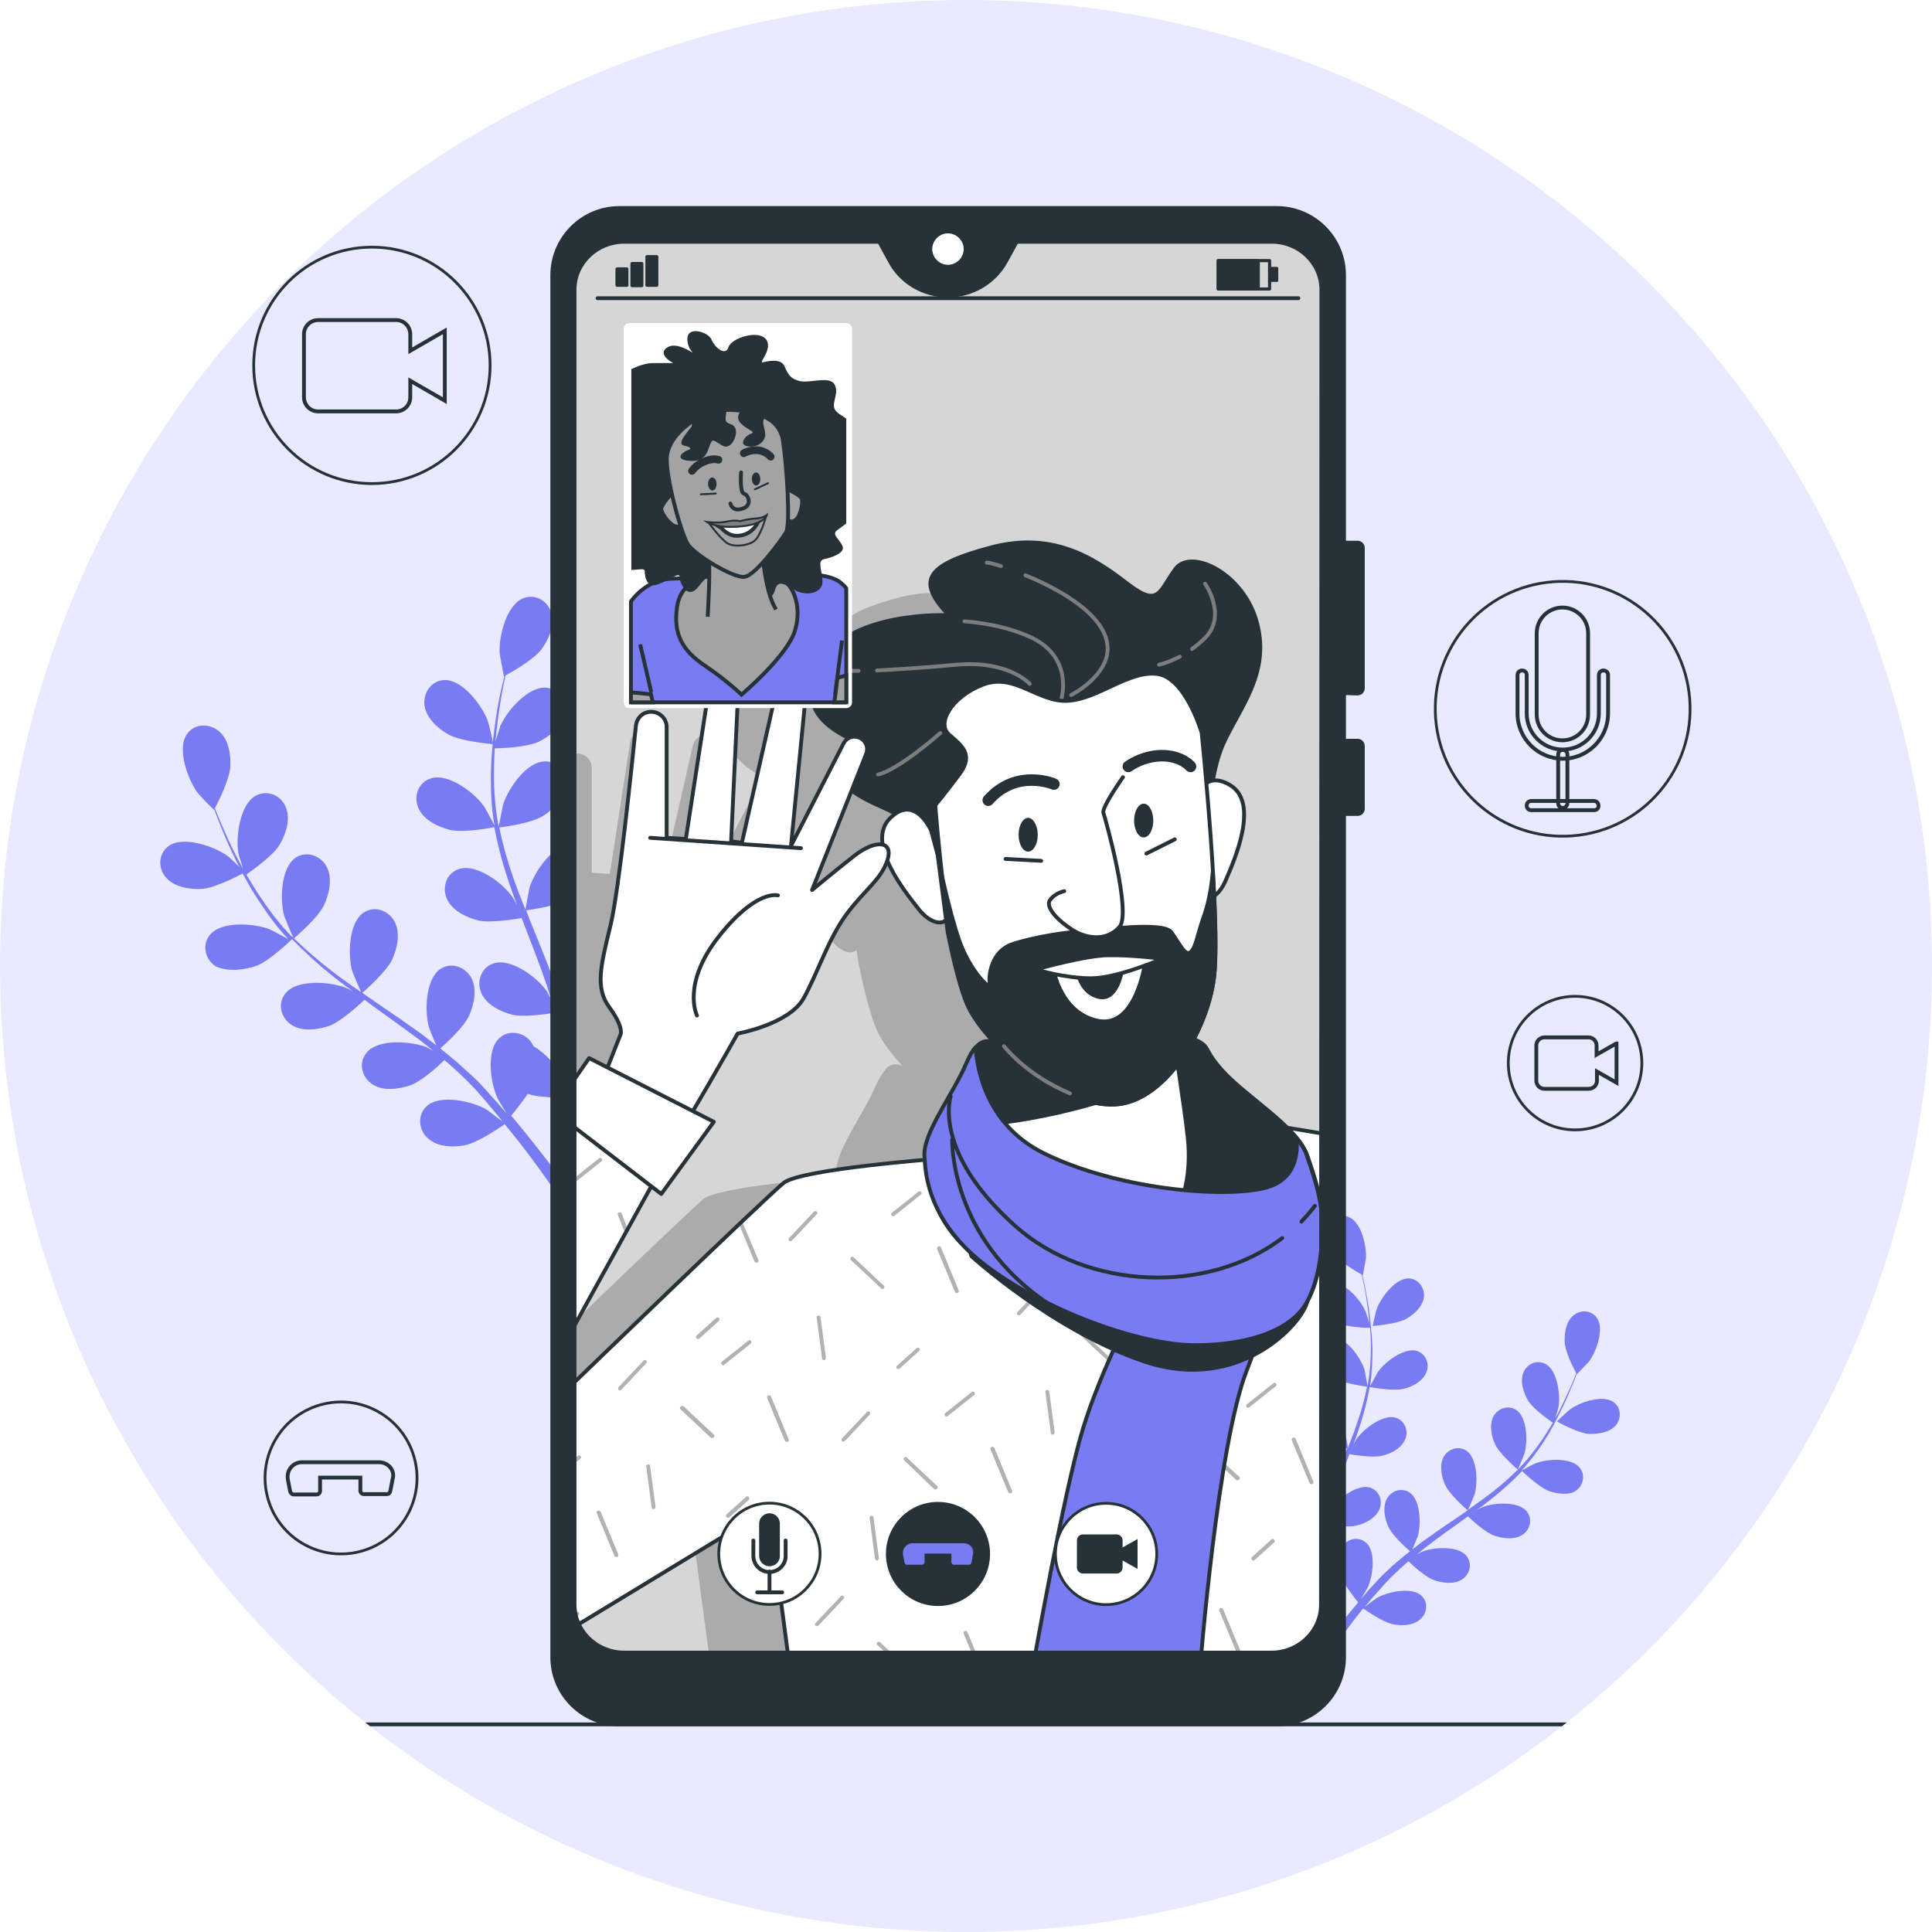 <?xml version="1.0" encoding="utf-8"?>
<!-- Generator: Adobe Illustrator 23.0.1, SVG Export Plug-In . SVG Version: 6.00 Build 0)  -->
<svg version="1.1" id="Layer_1" xmlns="http://www.w3.org/2000/svg" xmlns:xlink="http://www.w3.org/1999/xlink" x="0px" y="0px"
	 viewBox="0 0 503.4 503.4" style="enable-background:new 0 0 503.4 503.4;" xml:space="preserve">
<style type="text/css">
	.st0{clip-path:url(#SVGID_2_);fill:#E9EAFF;}
	.st1{clip-path:url(#SVGID_4_);}
	.st2{fill:#797BF2;}
	.st3{fill:none;stroke:#263238;stroke-width:0.724;stroke-linecap:round;stroke-linejoin:round;stroke-miterlimit:10;}
	.st4{fill:none;stroke:#263238;stroke-miterlimit:10;}
	.st5{fill:#D6D6D6;}
	.st6{fill:none;stroke:#263238;stroke-width:0.821;stroke-linecap:round;stroke-linejoin:round;stroke-miterlimit:10;}
	.st7{fill:#263238;stroke:#263238;stroke-width:0.725;stroke-linecap:round;stroke-linejoin:round;stroke-miterlimit:10;}
	.st8{fill:#263238;stroke:#263238;stroke-width:0.883;stroke-linecap:round;stroke-linejoin:round;stroke-miterlimit:10;}
	.st9{fill:none;stroke:#263238;stroke-linecap:round;stroke-linejoin:round;stroke-miterlimit:10;}
	.st10{opacity:0.2;enable-background:new    ;}
	.st11{fill:#FFFFFF;}
	.st12{fill:#B2B2B2;}
	.st13{fill:#797BF2;stroke:#263238;stroke-linecap:round;stroke-linejoin:round;stroke-miterlimit:10;}
	.st14{fill:#263238;stroke:#263238;stroke-linecap:round;stroke-linejoin:round;stroke-miterlimit:10;}
	.st15{fill:#FFFFFF;stroke:#263238;stroke-linecap:round;stroke-linejoin:round;stroke-miterlimit:10;}
	.st16{fill:none;stroke:#7D7D7D;stroke-linecap:round;stroke-linejoin:round;stroke-miterlimit:10;}
	.st17{fill:none;stroke:#263238;stroke-width:3;stroke-linecap:round;stroke-linejoin:round;stroke-miterlimit:10;}
	.st18{fill:#263238;}
	.st19{fill:#FFFFFF;stroke:#263238;stroke-width:0.724;stroke-linecap:round;stroke-linejoin:round;stroke-miterlimit:10;}
	.st20{fill:#263238;stroke:#263238;stroke-width:0.724;stroke-linecap:round;stroke-linejoin:round;stroke-miterlimit:10;}
	.st21{fill:#FFFFFF;stroke:#FFFFFF;stroke-width:3;stroke-linecap:round;stroke-linejoin:round;stroke-miterlimit:10;}
	.st22{fill:#A3A3A3;stroke:#263238;stroke-miterlimit:10;}
	.st23{fill:#A3A3A3;stroke:#263238;stroke-linecap:round;stroke-linejoin:round;stroke-miterlimit:10;}
	.st24{fill:none;stroke:#263238;stroke-width:0.5;stroke-linecap:round;stroke-linejoin:round;stroke-miterlimit:10;}
	.st25{fill:#A6A6A6;stroke:#263238;stroke-width:0.5;stroke-miterlimit:10;}
	.st26{fill:#808080;stroke:#263238;stroke-width:0.5;stroke-miterlimit:10;}
	.st27{fill:none;stroke:#263238;stroke-width:2;stroke-linecap:round;stroke-miterlimit:10;}
</style>
<g id="Background_Simple">
</g>
<g id="Wall">
</g>
<g id="Board">
</g>
<g id="Graphics">
</g>
<g id="Plants">
</g>
<g id="Clock">
</g>
<g id="Characters_3">
</g>
<g id="Character_1">
</g>
<g id="Device">
</g>
<g id="Characters_2">
</g>
<g id="Layer_11">
</g>
<g id="Layer_12">
	<g>
		<g>
			<defs>
				<circle id="SVGID_1_" cx="251.7" cy="251.7" r="251.7"/>
			</defs>
			<clipPath id="SVGID_2_">
				<use xlink:href="#SVGID_1_"  style="overflow:visible;"/>
			</clipPath>
			<rect x="-2.1" y="-4.3" class="st0" width="507.7" height="507.7"/>
		</g>
		<g>
			<defs>
				<circle id="SVGID_3_" cx="251.7" cy="251.7" r="251.7"/>
			</defs>
			<clipPath id="SVGID_4_">
				<use xlink:href="#SVGID_3_"  style="overflow:visible;"/>
			</clipPath>
			<g class="st1">
				<g>
					<path class="st2" d="M52.8,231.6c3.7-0.3,11-4.3,11-4.3c0.1,0-4.1-4-4.4-4.2c-3.4-2.5-11.5-5.4-15.4-2.7
						c-2.8,2-2.9,5.9-0.7,8.3C45.6,231.3,49.7,231.8,52.8,231.6z"/>
					<path class="st2" d="M66.7,251.7c3.4-1.2,9-6.6,9.4-7c3,3.1,6.3,6.1,9.8,9c2,1.6,4.1,3.2,6.2,4.7c-1.1-0.6-2-1.1-2.2-1.1
						c-4-1.5-12.5-2.2-15.5,1.5c-2.2,2.7-1.2,6.4,1.5,8.2c2.8,1.9,6.9,1.3,9.9,0.3c3-1.1,7.9-5.6,9.2-6.8c0.8,0.6,1.6,1.2,2.4,1.8
						c3.9,2.8,7.8,5.6,11.6,8.4c1.3,1,2.6,2,3.9,3.1c-0.9-0.5-1.7-0.9-1.9-1c-4-1.5-12.5-2.2-15.5,1.5c-2.2,2.7-1.2,6.4,1.5,8.2
						c2.8,1.9,6.9,1.3,9.9,0.3c2.9-1,7.4-5.1,8.9-6.6c1.3,1.1,2.5,2.2,3.7,3.3c0.8,0.8,1.6,1.5,2.4,2.3s1.5,1.6,2.3,2.4
						c1.4,1.6,2.8,3.2,4.1,4.8c0.9,1.1,1.8,2.1,2.6,3.2c-1.3-1-3.9-2.9-4.1-3.1c-3.7-2.1-12-4.1-15.6-0.9c-2.5,2.3-2.2,6.2,0.3,8.4
						c2.5,2.3,6.6,2.4,9.7,1.8c3.4-0.7,9.5-4.9,10.3-5.5c1.4,1.7,2.8,3.5,4.1,5.1c3.4,4.4,6.2,8.3,8.4,11.5l2.8-1.5
						c-2.3-3.2-5.4-7.2-9-11.7c-1.4-1.8-3-3.7-4.6-5.6c0.4-0.5,2.6-3.1,4.3-5.7c3.4,1.2,10.3,1,11.2,1c0.2,2.2,0.4,4.4,0.6,6.5
						c0.4,5.4,0.6,10.1,0.7,13.9l3-1.6c-0.2-3.6-0.5-7.8-0.9-12.5c-0.2-2.3-0.5-4.7-0.8-7.2c0.9-0.3,8.1-2.3,10.7-4.6
						c2.4-2.1,4.9-5.4,4.7-8.7c-0.2-3.3-3-6-6.4-5.4c-4.7,0.8-8.4,8.5-9,12.7c0,0.2-0.1,3-0.2,4.7c-0.1-1-0.2-2-0.4-3.1
						c-0.3-2.1-0.6-4.1-1-6.3c-0.2-1.1-0.4-2.1-0.6-3.2c-0.2-1.1-0.5-2.2-0.8-3.3c-0.7-2.6-1.4-5.1-2.3-7.7c1.8-0.2,8.2-1.2,11-2.9
						c2.7-1.7,5.7-4.6,6-7.9c0.3-3.3-2.1-6.4-5.5-6.3c-4.8,0-9.6,7.1-10.9,11.2c-0.1,0.3-0.7,3.3-1,4.9c-0.5-1.5-1-3.1-1.6-4.6
						c-1.7-4.4-3.5-8.9-5.3-13.3c-0.6-1.4-1.1-2.7-1.6-4.1c0.6-0.1,8.3-1.1,11.3-3c2.7-1.7,5.7-4.6,6-7.9c0.3-3.3-2.1-6.4-5.5-6.3
						c-4.8,0-9.6,7.1-10.9,11.2c-0.1,0.3-0.9,4.6-1.1,5.8c-1.2-3-2.4-6-3.4-9c-1.4-4.1-2.6-8.3-3.4-12.4c0.3,0,8.3-1,11.4-3
						c2.7-1.7,5.7-4.6,6-7.9c0.3-3.3-2.1-6.4-5.5-6.3c-4.8,0-9.6,7.1-10.9,11.2c-0.1,0.3-1,5-1.1,5.8c0-0.2-0.1-0.5-0.2-0.7
						c-0.8-4.4-1.1-8.7-1.1-12.8c0-2.4,0.1-4.7,0.2-6.9c1.5,0,8.4-0.3,11.4-1.7c2.9-1.4,6.1-3.9,6.8-7.2c0.7-3.2-1.3-6.6-4.7-6.9
						c-4.7-0.5-10.3,6-12,9.9c-0.1,0.2-0.8,2.5-1.3,4.1c0.1-1,0.2-2,0.3-3c0.4-3.6,0.9-6.8,1.4-9.7c0.3-1.6,0.6-3.1,0.9-4.5
						c1.5-0.8,7.3-4.1,9.3-6.7c1.9-2.5,3.6-6.3,2.7-9.5c-0.9-3.2-4.2-5.2-7.4-3.9c-4.4,1.8-6.4,10.1-6.1,14.3c0,0.4,1.1,6.1,1.1,6
						h0.1c-0.3,1.3-0.6,2.7-1,4.3c-0.6,2.9-1.2,6.1-1.6,9.7c-0.5,3.6-0.8,7.5-0.9,11.6c0,4.2,0.1,8.5,0.9,13c0,0.1,0,0.1,0,0.2
						c-0.6-1.2-2.5-4.7-2.7-4.9c-2.4-3.5-9.2-8.7-13.8-7.3c-3.3,1-4.6,4.7-3.3,7.7c1.3,3.1,5,4.9,8.1,5.7c3.5,0.9,11.1-0.5,11.7-0.7
						c0.8,4.3,1.9,8.6,3.3,12.9c0.8,2.5,1.7,4.9,2.6,7.4c-0.6-1.1-1.1-2-1.2-2.1c-2.4-3.5-9.2-8.7-13.8-7.3c-3.3,1-4.6,4.7-3.3,7.7
						c1.3,3.1,5,4.9,8.1,5.7s9.7-0.3,11.4-0.6c0.4,0.9,0.7,1.9,1.1,2.8c1.7,4.5,3.5,9,5,13.4c0.6,1.6,1,3.1,1.5,4.7
						c-0.5-0.9-1-1.7-1-1.8c-2.4-3.5-9.2-8.7-13.8-7.3c-3.3,1-4.6,4.7-3.3,7.7c1.3,3.1,5,4.9,8.1,5.7c3,0.7,9-0.2,11.1-0.5
						c0.5,1.6,0.9,3.2,1.3,4.8c0.2,1.1,0.5,2.1,0.7,3.2s0.4,2.2,0.6,3.2c0.3,2.1,0.6,4.2,0.8,6.2c0.2,1.4,0.3,2.8,0.4,4.1
						c-0.5-1.6-1.6-4.6-1.8-4.8c-1.3-2.5-4.3-6.1-7.6-8c-0.2-0.4-0.4-0.7-0.6-1.1c-2-2.6-5.8-3.3-8.3-1c-3.5,3.2-2.3,11.7-0.5,15.6
						c0.1,0.2,1.5,2.6,2.4,4c-0.7-0.8-1.3-1.5-2-2.3c-1.4-1.6-2.8-3.1-4.3-4.8c-0.8-0.8-1.5-1.6-2.3-2.3c-0.8-0.8-1.7-1.5-2.5-2.3
						c-2-1.8-4-3.5-6.2-5.2c1.4-1.2,6.2-5.6,7.5-8.5s2.2-6.9,0.6-9.9c-1.6-2.9-5.2-4.2-8.1-2.3c-3.9,2.7-4.1,11.2-2.9,15.3
						c0.1,0.3,1.2,3.1,1.9,4.6c-1.3-1-2.6-2-3.9-3c-3.9-2.8-7.8-5.5-11.8-8.2c-1.2-0.8-2.4-1.7-3.6-2.5c0.5-0.4,6.3-5.5,7.8-8.7
						c1.3-2.9,2.2-6.9,0.6-9.9c-1.6-2.9-5.2-4.2-8.1-2.3c-3.9,2.7-4.1,11.2-2.9,15.3c0.1,0.3,1.8,4.4,2.3,5.4
						c-2.7-1.8-5.3-3.7-7.8-5.6c-3.5-2.7-6.7-5.5-9.7-8.4c0.2-0.2,6.4-5.4,7.9-8.8c1.3-2.9,2.2-6.9,0.6-9.9
						c-1.6-2.9-5.2-4.2-8.1-2.3c-3.9,2.7-4.1,11.2-2.9,15.3c0.1,0.3,1.9,4.7,2.3,5.5c-0.2-0.2-0.4-0.3-0.6-0.5
						c-3.1-3.2-5.7-6.7-8-10.1c-1.3-2-2.5-3.9-3.6-5.8c1.2-0.9,6.9-4.9,8.6-7.7c1.6-2.7,3-6.6,1.7-9.8c-1.2-3.1-4.7-4.7-7.8-3.1
						c-4.2,2.2-5.3,10.7-4.6,14.9c0,0.2,0.7,2.5,1.2,4.1c-0.5-0.9-1-1.8-1.4-2.6c-1.7-3.2-3-6.2-4.2-8.9c-0.6-1.5-1.2-2.9-1.7-4.2
						c0.8-1.5,3.8-7.5,4-10.7s-0.4-7.3-3-9.4c-2.5-2.1-6.4-2-8.3,0.8c-2.7,3.9,0.3,11.9,2.8,15.3c0.2,0.3,4.2,4.5,4.3,4.4v-0.1
						c0.5,1.3,1,2.6,1.6,4.1c1.1,2.7,2.4,5.8,4,9s3.4,6.7,5.7,10.2c2.3,3.5,4.8,7.1,7.9,10.4l0.1,0.1c-1.2-0.7-4.7-2.5-4.9-2.6
						c-4-1.5-12.5-2.2-15.5,1.5c-2.2,2.7-1.2,6.4,1.5,8.2C59.6,253.3,63.7,252.7,66.7,251.7z"/>
					<path class="st2" d="M128.5,193.9c0.1,0-1.2-5.6-1.4-6c-1.4-4-6.6-10.9-11.3-10.7c-3.4,0.1-5.6,3.3-5.2,6.6
						c0.5,3.3,3.5,6.1,6.3,7.6C120.1,193.2,128.4,193.9,128.5,193.9z"/>
				</g>
				<g>
					<path class="st2" d="M413.9,373.6c-2.8-0.2-8.2-3.2-8.2-3.2c-0.1,0,3.1-3,3.3-3.1c2.5-1.9,8.5-4,11.4-2
						c2.1,1.5,2.1,4.4,0.5,6.2C419.3,373.3,416.2,373.7,413.9,373.6z"/>
					<path class="st2" d="M403.6,388.5c-2.5-0.9-6.7-4.9-7-5.2c-2.2,2.3-4.7,4.6-7.3,6.7c-1.5,1.2-3,2.4-4.6,3.5
						c0.8-0.4,1.5-0.8,1.6-0.8c2.9-1.2,9.3-1.6,11.5,1.1c1.6,2,0.9,4.8-1.1,6.1c-2.1,1.4-5.1,1-7.4,0.2s-5.9-4.1-6.8-5
						c-0.6,0.4-1.2,0.9-1.8,1.3c-2.9,2.1-5.8,4.1-8.6,6.3c-1,0.7-1.9,1.5-2.9,2.3c0.7-0.4,1.3-0.7,1.4-0.7c2.9-1.2,9.3-1.6,11.5,1.1
						c1.6,2,0.9,4.8-1.1,6.1c-2.1,1.4-5.1,1-7.4,0.2c-2.2-0.8-5.5-3.8-6.6-4.9c-0.9,0.8-1.9,1.6-2.8,2.5c-0.6,0.6-1.2,1.1-1.8,1.7
						c-0.6,0.6-1.1,1.2-1.7,1.8c-1,1.2-2.1,2.4-3.1,3.5c-0.7,0.8-1.3,1.6-2,2.4c1-0.8,2.9-2.2,3.1-2.3c2.7-1.6,8.9-3,11.6-0.7
						c1.9,1.7,1.6,4.6-0.2,6.2c-1.9,1.7-4.9,1.8-7.2,1.3c-2.6-0.5-7.1-3.7-7.7-4.1c-1.1,1.3-2.1,2.6-3,3.8c-2.5,3.3-4.6,6.2-6.3,8.5
						l-2.1-1.1c1.7-2.4,4-5.4,6.7-8.7c1.1-1.3,2.2-2.7,3.4-4.1c-0.3-0.3-1.9-2.3-3.2-4.3c-2.5,0.9-7.7,0.8-8.4,0.7
						c-0.2,1.7-0.3,3.3-0.4,4.8c-0.3,4-0.4,7.5-0.5,10.3l-2.3-1.2c0.1-2.6,0.4-5.8,0.7-9.3c0.2-1.7,0.4-3.5,0.6-5.4
						c-0.7-0.2-6-1.7-8-3.4c-1.8-1.5-3.7-4-3.5-6.5c0.1-2.4,2.2-4.5,4.7-4c3.5,0.6,6.2,6.3,6.7,9.4c0,0.2,0.1,2.2,0.1,3.5
						c0.1-0.8,0.2-1.5,0.3-2.3c0.2-1.5,0.5-3.1,0.7-4.7c0.2-0.8,0.3-1.6,0.5-2.4c0.1-0.8,0.4-1.6,0.6-2.5c0.5-1.9,1.1-3.8,1.7-5.7
						c-1.3-0.2-6.1-0.9-8.1-2.2c-2-1.2-4.2-3.4-4.4-5.9c-0.2-2.4,1.5-4.7,4.1-4.7c3.5,0,7.1,5.3,8.1,8.3c0.1,0.2,0.5,2.4,0.7,3.7
						c0.4-1.1,0.8-2.3,1.2-3.4c1.2-3.3,2.6-6.6,4-9.9c0.4-1,0.8-2,1.2-3c-0.5-0.1-6.2-0.8-8.4-2.2c-2-1.2-4.2-3.4-4.4-5.9
						c-0.2-2.4,1.5-4.7,4.1-4.7c3.5,0,7.1,5.3,8.1,8.3c0.1,0.2,0.7,3.4,0.8,4.3c0.9-2.2,1.8-4.5,2.5-6.7c1.1-3.1,1.9-6.2,2.5-9.2
						c-0.2,0-6.2-0.8-8.5-2.2c-2-1.2-4.2-3.4-4.4-5.9c-0.2-2.4,1.5-4.7,4.1-4.7c3.5,0,7.1,5.3,8.1,8.3c0.1,0.2,0.7,3.7,0.8,4.3
						c0-0.2,0.1-0.4,0.1-0.5c0.6-3.3,0.8-6.5,0.8-9.5c0-1.8-0.1-3.5-0.2-5.1c-1.1,0-6.2-0.2-8.5-1.3c-2.1-1-4.6-2.9-5.1-5.3
						s1-4.9,3.5-5.1c3.5-0.4,7.7,4.5,8.9,7.4c0.1,0.2,0.6,1.8,1,3.1c-0.1-0.7-0.1-1.5-0.2-2.2c-0.3-2.7-0.7-5.1-1.1-7.2
						c-0.2-1.2-0.5-2.3-0.7-3.3c-1.1-0.6-5.4-3.1-6.9-5c-1.4-1.9-2.7-4.7-2-7.1s3.1-3.9,5.5-2.9c3.3,1.3,4.7,7.5,4.5,10.7
						c0,0.3-0.8,4.5-0.8,4.5H355c0.2,1,0.5,2,0.7,3.2c0.4,2.1,0.9,4.6,1.2,7.2c0.3,2.7,0.6,5.6,0.7,8.7c0,3.1-0.1,6.3-0.6,9.7v0.1
						c0.5-0.9,1.9-3.5,2-3.7c1.8-2.6,6.9-6.5,10.2-5.5c2.4,0.8,3.4,3.5,2.4,5.7c-1,2.3-3.7,3.7-6,4.2c-2.6,0.6-8.3-0.4-8.7-0.5
						c-0.6,3.2-1.4,6.4-2.4,9.6c-0.6,1.8-1.2,3.7-1.9,5.5c0.4-0.8,0.8-1.5,0.9-1.6c1.8-2.6,6.9-6.5,10.2-5.5
						c2.4,0.8,3.4,3.5,2.4,5.7c-1,2.3-3.7,3.7-6,4.2c-2.3,0.6-7.2-0.2-8.5-0.4c-0.3,0.7-0.5,1.4-0.8,2.1c-1.3,3.3-2.6,6.7-3.7,10
						c-0.4,1.2-0.8,2.3-1.1,3.5c0.4-0.7,0.7-1.3,0.8-1.4c1.8-2.6,6.9-6.5,10.2-5.5c2.4,0.8,3.4,3.5,2.4,5.7c-1,2.3-3.7,3.7-6,4.2
						c-2.2,0.6-6.7-0.1-8.2-0.4c-0.3,1.2-0.7,2.4-1,3.6c-0.2,0.8-0.4,1.6-0.5,2.4s-0.3,1.6-0.4,2.4c-0.2,1.5-0.4,3.1-0.6,4.6
						c-0.1,1-0.2,2-0.3,3.1c0.4-1.2,1.2-3.4,1.3-3.6c0.9-1.9,3.2-4.5,5.6-6c0.1-0.3,0.3-0.5,0.5-0.8c1.5-2,4.3-2.5,6.2-0.8
						c2.6,2.4,1.7,8.7,0.4,11.6c-0.1,0.2-1.1,1.9-1.8,3c0.5-0.6,1-1.1,1.5-1.7c1-1.2,2.1-2.3,3.2-3.5c0.6-0.6,1.1-1.2,1.7-1.7
						c0.6-0.6,1.2-1.1,1.8-1.7c1.5-1.3,3-2.6,4.6-3.8c-1-0.9-4.6-4.1-5.6-6.3c-1-2.1-1.6-5.1-0.5-7.3c1.2-2.2,3.9-3.1,6-1.7
						c2.9,2,3,8.4,2.1,11.4c-0.1,0.2-0.9,2.3-1.4,3.4c1-0.7,1.9-1.5,2.9-2.2c2.9-2.1,5.8-4.1,8.8-6.1c0.9-0.6,1.8-1.2,2.7-1.9
						c-0.4-0.3-4.7-4.1-5.8-6.5c-1-2.1-1.6-5.1-0.5-7.3c1.2-2.2,3.9-3.1,6-1.7c2.9,2,3,8.4,2.1,11.4c-0.1,0.2-1.3,3.3-1.7,4
						c2-1.4,3.9-2.8,5.8-4.2c2.6-2,5-4.1,7.2-6.3c-0.2-0.1-4.7-4-5.9-6.5c-1-2.1-1.6-5.1-0.5-7.3c1.2-2.2,3.9-3.1,6-1.7
						c2.9,2,3,8.4,2.1,11.4c-0.1,0.2-1.4,3.5-1.7,4.1c0.1-0.1,0.3-0.3,0.4-0.4c2.3-2.4,4.3-5,6-7.5c1-1.5,1.9-2.9,2.7-4.3
						c-0.9-0.6-5.1-3.6-6.4-5.7c-1.2-2-2.2-4.9-1.3-7.3c0.9-2.3,3.5-3.5,5.8-2.3c3.1,1.6,3.9,8,3.4,11.1c0,0.2-0.5,1.9-0.9,3.1
						c0.4-0.7,0.7-1.3,1.1-2c1.2-2.4,2.2-4.6,3.1-6.6c0.5-1.1,0.9-2.2,1.3-3.2c-0.6-1.1-2.9-5.6-3-8s0.3-5.4,2.2-7
						c1.9-1.6,4.7-1.5,6.2,0.6c2,2.9-0.2,8.9-2.1,11.4c-0.2,0.2-3.1,3.3-3.2,3.3V358c-0.3,0.9-0.7,2-1.2,3.1c-0.8,2-1.8,4.3-3,6.7
						c-1.2,2.4-2.5,5-4.2,7.6s-3.6,5.2-5.9,7.7l-0.1,0.1c0.9-0.5,3.5-1.9,3.7-1.9c2.9-1.2,9.3-1.6,11.5,1.1c1.6,2,0.9,4.8-1.1,6.1
						C408.9,389.6,405.8,389.3,403.6,388.5z"/>
					<path class="st2" d="M357.7,345.5c-0.1,0,0.9-4.2,1-4.4c1.1-3,4.9-8.1,8.4-8c2.5,0.1,4.2,2.5,3.9,4.9c-0.3,2.5-2.6,4.5-4.7,5.7
						C363.9,345,357.7,345.5,357.7,345.5z"/>
				</g>
				<g>
					
						<ellipse transform="matrix(0.997 -7.645813e-02 7.645813e-02 0.997 -12.93 31.675)" class="st3" cx="407.2" cy="184.7" rx="33.2" ry="33.2"/>
					<g>
						<path class="st4" d="M407.1,192.9L407.1,192.9c-3.7,0-6.7-3-6.7-6.7V165c0-3.7,3-6.7,6.7-6.7l0,0c3.7,0,6.7,3,6.7,6.7v21.2
							C413.8,189.9,410.8,192.9,407.1,192.9z"/>
						<g>
							<g>
								<path class="st4" d="M407.2,197.7c-6.5,0-11.8-5.3-11.8-11.8v-10c0-0.7,0.5-1.2,1.2-1.2s1.2,0.5,1.2,1.2v10
									c0,5.2,4.2,9.4,9.4,9.4c5.2,0,9.4-4.2,9.4-9.4v-10c0-0.7,0.5-1.2,1.2-1.2s1.2,0.5,1.2,1.2v10
									C419,192.4,413.7,197.7,407.2,197.7z"/>
							</g>
							<g>
								<path class="st4" d="M407.2,210.5c-0.7,0-1.2-0.5-1.2-1.2v-12.7c0-0.7,0.5-1.2,1.2-1.2s1.2,0.5,1.2,1.2v12.7
									C408.4,209.9,407.9,210.5,407.2,210.5z"/>
							</g>
							<g>
								<path class="st4" d="M415.4,211.1H399c-0.7,0-1.2-0.5-1.2-1.2s0.5-1.2,1.2-1.2h16.3c0.7,0,1.2,0.5,1.2,1.2
									C416.6,210.6,416,211.1,415.4,211.1z"/>
							</g>
						</g>
					</g>
				</g>
				<g>
					<ellipse class="st3" cx="96.9" cy="95.2" rx="30.8" ry="30.8"/>
					<path class="st4" d="M115.9,86.2l-9,5.2v-4.3c0-2-1.6-3.7-3.7-3.7H82.9c-2,0-3.7,1.6-3.7,3.7v16.4c0,2,1.6,3.7,3.7,3.7h20.3
						c2,0,3.7-1.6,3.7-3.7v-4.3l9,5.2C115.9,104.4,115.9,86.2,115.9,86.2z"/>
				</g>
				<g>
					<circle class="st3" cx="410.4" cy="277" r="17.4"/>
					<path class="st4" d="M421.1,271.9l-5.1,2.9v-2.4c0-1.1-0.9-2.1-2.1-2.1h-11.5c-1.1,0-2.1,0.9-2.1,2.1v9.2
						c0,1.1,0.9,2.1,2.1,2.1H414c1.1,0,2.1-0.9,2.1-2.1v-2.4l5.1,2.9v-10.2H421.1z"/>
				</g>
				<g>
					
						<ellipse transform="matrix(0.973 -0.23 0.23 0.973 -86.139 30.719)" class="st3" cx="88.8" cy="385.2" rx="19.8" ry="19.8"/>
					<path class="st4" d="M98.8,381h-2H94H83.5h-1.9h-2.9c-2.4,0-4.1,2.1-3.7,4.5l0.6,3.1c0.1,0.4,0.5,0.8,0.9,0.8h6
						c0.5,0,0.9-0.4,0.9-0.9V385h10.5v3.4c0,0.5,0.4,0.9,0.9,0.9h6c0.5,0,0.8-0.3,0.9-0.8l0.6-3.1C103,383.2,101.2,381,98.8,381z"/>
				</g>
				<g>
					<g>
						<g>
							<path class="st5" d="M331.4,62.9h-66.5l-2.8,5.1c-2.9,5.5-8.8,8.9-15.1,8.9s-12.1-3.4-15.1-8.9l-2.8-5.1h-66.5
								c-7.1,0-12.9,5.6-12.9,12.5V418c0,6.9,5.8,12.5,12.9,12.5h168.8c7.1,0,12.9-5.6,12.9-12.5V75.5
								C344.2,68.5,338.5,62.9,331.4,62.9z"/>
							<g>
								<rect x="317.4" y="67.9" class="st6" width="13.4" height="7.4"/>
								<rect x="317.4" y="67.9" class="st7" width="10.5" height="7.4"/>
								<rect x="330.8" y="69.9" class="st7" width="1.9" height="3.2"/>
							</g>
							<g>
								<rect x="160.8" y="70.1" class="st8" width="2.5" height="4.2"/>
								<rect x="164.7" y="68.7" class="st8" width="2.5" height="5.7"/>
								<rect x="168.6" y="66.9" class="st8" width="2.5" height="7.4"/>
							</g>
							<line class="st9" x1="155.7" y1="77.7" x2="338.3" y2="77.7"/>
						</g>
						<g>
							<path class="st10" d="M281.8,295.4c-0.6-4.2-1.3-8.8-1.8-12.4c4.7-6.1,8-14.2,8.9-21.2c0.6-4.3,0.5-11.9,0.1-20.2
								c1.1-0.8,2.2-2.2,3-4c1.9-4.6,8.4-19.1,0.9-23.4c-1.8-1-3.2-1.2-4.4-1c0.5-3,1.3-6.3,2.6-9.2c3.9-8.8,11.4-17.1,8.3-29.3
								c-3.1-12.3-16.2-18.8-20.1-13.6c-3.9,5.3-3.9,9.6-11.4,3.9c-7.4-5.7-18-13.6-34.1-9.2s-18,8.3-10.1,16.6
								c0,0-25.8-1.3-32.4,13.1c-4.6,10.1,3.1,14.7,7.9,17.2c-0.6,0.3-1.1,0.7-1.4,1.4l-13,25.2l3.3-33.7c0.2-2.1-1.3-4-3.4-4.2
								c-2-0.2-3.8,1.1-4.2,3l-7.8,34.2l-2.6-0.3l1.6-34.2c0.1-2.3-1.7-4.1-4-4c-1.8,0.1-3.2,1.4-3.5,3.2l-5.3,34.4l-4.7-0.3v-27.3
								c0-2.3-2.1-4.1-4.3-3.7v117.9l0.6-1.2l2.5,1.9l12.9-17.7l-5-2.6c4.5-7.6,11-19,11-19s12.6-2.3,16.3-8.7
								c3.6-6.5,6.1-14.5,10.5-20.6s8.5-8.5,10.1-13.3V233c2,4.9,5.9,9.6,7.6,11.8c2.3,3,5.4,4.2,6.8,2.7c0.1,0.9,0.2,1.9,0.4,2.9
								c1.5,7.6,3.3,14.7,5.1,18.5c1.4,2.9,3.7,5.9,6.5,8.9c-1.8-1-3.8-0.4-4.7,1.2c-0.7,0.8-1.4,2-2.2,3.6
								c-3.4,8.1-11,17.6-10.4,23.4c0,0.2,0,0.4,0.1,0.7c-8.8,0.8-31.3,2.9-34.7,5.7c-2.4,2-19.3,18.1-33.3,31.6v66.6l29.6-18
								l5.1,38.2h133V300.4c-14.8-2.7-34.5-5.2-34.5-5.2L281.8,295.4z M209.2,222.4c-1.8,1.8-2.2,4.2-1.8,6.8
								c-1.5-0.4-4.1,0.5-7,2.6c-5.2,4-10.5,8.5-10.5,8.5l9.8-24.7c0.1,0.1,0.2,0.1,0.2,0.2c3.8,2.8,8.5,4.2,10.4,5.5
								C210,221.6,209.6,222,209.2,222.4z"/>
							<g>
								<g>
									<path class="st11" d="M205.7,433.9h140.8V295.7c-15.7-2.8-36.6-5.5-36.6-5.5l-65.2,11.7c0,0-36,2.7-40.5,6.3
										c-4.5,3.6-55.4,52.8-55.4,52.8v63.4l51.5-31.3L205.7,433.9z"/>
									<g>
										<path class="st12" d="M295.2,421.9c-0.2,0.2-0.2,0.5,0,0.7l7.9,7.4c0.1,0.1,0.2,0.1,0.4,0.1c0.1,0,0.3-0.1,0.4-0.2
											c0.2-0.2,0.2-0.5,0-0.7l-7.9-7.4C295.7,421.7,295.4,421.7,295.2,421.9z"/>
										<path class="st12" d="M305.2,365.5c-0.2-0.2-0.5-0.2-0.7,0l-5.1,5.5c0-0.1,0-0.3-0.1-0.4c-0.2-0.2-0.5-0.2-0.7,0l-5.1,4.6
											c-0.2,0.2-0.2,0.5,0,0.7c0.1,0.1,0.2,0.2,0.4,0.2c0.1,0,0.2,0,0.3-0.1l4.1-3.8l-0.2,0.2c-0.2,0.2-0.2,0.5,0,0.7
											c0.1,0.1,0.2,0.1,0.4,0.1c0.1,0,0.3-0.1,0.4-0.2l6.5-6.9C305.4,366,305.4,365.7,305.2,365.5z"/>
										<path class="st12" d="M299.7,330c-0.2-0.2-0.5-0.3-0.7-0.1l-6.9,5.5c-0.2,0.2-0.3,0.5-0.1,0.7c0.1,0.1,0.3,0.2,0.4,0.2
											s0.2,0,0.3-0.1l6.9-5.5C299.8,330.5,299.8,330.2,299.7,330z"/>
										<path class="st12" d="M206.3,323.3l6.5-6.9c0.2-0.2,0.2-0.5,0-0.7s-0.5-0.2-0.7,0l-6.5,6.9c-0.2,0.2-0.2,0.5,0,0.7
											c0.1,0.1,0.2,0.1,0.4,0.1C206,323.4,206.2,323.4,206.3,323.3z"/>
										<path class="st12" d="M289.5,355.3c0.1,0,0.3-0.1,0.4-0.2c0.2-0.2,0.2-0.5,0-0.7L282,347c-0.2-0.2-0.5-0.2-0.7,0
											s-0.2,0.5,0,0.7l7.9,7.4C289.3,355.3,289.4,355.3,289.5,355.3z"/>
										<path class="st12" d="M274.3,373.8L274.3,373.8c0.4,0,0.5-0.3,0.5-0.6l-1.4-10.6c0-0.3-0.3-0.5-0.6-0.4
											c-0.3,0-0.5,0.3-0.4,0.6l1.4,10.6C273.8,373.6,274,373.8,274.3,373.8z"/>
										<path class="st12" d="M285.5,409.9l-6.5,6.9c-0.2,0.2-0.2,0.5,0,0.7c0.1,0.1,0.2,0.1,0.4,0.1c0.1,0,0.3-0.1,0.4-0.2
											l6.5-6.9c0.2-0.2,0.2-0.5,0-0.7C286,409.7,285.7,409.7,285.5,409.9z"/>
										<path class="st12" d="M205,375.7c0.1,0,0.1,0,0.2,0c0.3-0.1,0.4-0.4,0.3-0.7l-4.6-11.1c-0.1-0.3-0.4-0.4-0.7-0.3
											s-0.4,0.4-0.3,0.7l4.6,11.1C204.6,375.5,204.8,375.7,205,375.7z"/>
										<path class="st12" d="M306.2,411.3c0.1,0,0.2,0,0.3-0.1l6.9-5.5c0.2-0.2,0.3-0.5,0.1-0.7c-0.2-0.2-0.5-0.3-0.7-0.1
											l-6.9,5.5c-0.2,0.2-0.3,0.5-0.1,0.7C305.9,411.2,306,411.3,306.2,411.3z"/>
										<path class="st12" d="M304.8,344.4c-0.1-0.3-0.4-0.4-0.7-0.3c-0.3,0.1-0.4,0.4-0.3,0.7l4.6,11.1c0.1,0.2,0.3,0.3,0.5,0.3
											c0.1,0,0.1,0,0.2,0c0.3-0.1,0.4-0.4,0.3-0.7L304.8,344.4z"/>
										<path class="st12" d="M307.1,404.3C307.1,404.3,307.2,404.3,307.1,404.3c0.4,0,0.5-0.3,0.5-0.6l-1.4-10.6
											c0-0.3-0.3-0.5-0.6-0.4c-0.3,0-0.5,0.3-0.4,0.6l1.4,10.6C306.6,404.1,306.9,404.3,307.1,404.3z"/>
										<path class="st12" d="M150.8,420.8c0.2-0.2,0.2-0.5,0-0.7s-0.5-0.2-0.7,0l-1.2,1.1v1.4L150.8,420.8z"/>
										<path class="st12" d="M177.3,366.5c-0.2,0.2-0.2,0.5,0,0.7l7.9,7.4c0.1,0.1,0.2,0.1,0.4,0.1c0.1,0,0.3-0.1,0.4-0.2
											c0.2-0.2,0.2-0.5,0-0.7l-7.9-7.4C177.8,366.3,177.5,366.3,177.3,366.5z"/>
										<path class="st12" d="M187.3,343.4c-0.2-0.2-0.5-0.2-0.7,0l-5.1,4.6c-0.2,0.2-0.2,0.5,0,0.7c0.1,0.1,0.2,0.2,0.4,0.2
											c0.1,0,0.2,0,0.3-0.1l5.1-4.6C187.5,343.9,187.5,343.6,187.3,343.4z"/>
										<path class="st12" d="M196.6,328.7c0.1,0.2,0.3,0.3,0.5,0.3c0.1,0,0.1,0,0.2,0c0.3-0.1,0.4-0.4,0.3-0.7l-4.2-10
											c-0.3,0.3-0.5,0.5-0.8,0.8L196.6,328.7z"/>
										<path class="st12" d="M195.7,349.4c-0.2-0.2-0.5-0.3-0.7-0.1l-6.9,5.5c-0.2,0.2-0.3,0.5-0.1,0.7c0.1,0.1,0.3,0.2,0.4,0.2
											c0.1,0,0.2,0,0.3-0.1l6.9-5.5C195.8,349.9,195.8,349.6,195.7,349.4z"/>
										<path class="st12" d="M194.4,390l-5.1,4.6c-0.2,0.2-0.2,0.5,0,0.7c0.1,0.1,0.2,0.2,0.4,0.2c0.1,0,0.2,0,0.3-0.1l5.1-4.6
											c0.2-0.2,0.2-0.5,0-0.7C195,389.8,194.7,389.8,194.4,390z"/>
										<path class="st12" d="M170.3,393.2L170.3,393.2c0.3,0,0.5-0.3,0.5-0.6l-1.4-10.6c0-0.3-0.3-0.5-0.6-0.4
											c-0.3,0-0.5,0.3-0.4,0.6l1.4,10.6C169.8,393,170,393.2,170.3,393.2z"/>
										<path class="st12" d="M161.5,362.3c0.1,0,0.3-0.1,0.4-0.2l6.5-6.9c0.2-0.2,0.2-0.5,0-0.7s-0.5-0.2-0.7,0l-6.5,6.9
											c-0.2,0.2-0.2,0.5,0,0.7C161.3,362.2,161.4,362.3,161.5,362.3z"/>
										<path class="st12" d="M148.9,382l2.3-1.9c0.2-0.2,0.3-0.5,0.1-0.7s-0.5-0.3-0.7-0.1l-1.7,1.4L148.9,382L148.9,382z"/>
										<path class="st12" d="M155.8,393.6c-0.3,0.1-0.4,0.4-0.3,0.7l4.6,11.1c0.1,0.2,0.3,0.3,0.5,0.3c0.1,0,0.1,0,0.2,0
											c0.3-0.1,0.4-0.4,0.3-0.7l-4.6-11.1C156.3,393.6,156,393.5,155.8,393.6z"/>
										<path class="st12" d="M212.5,423.6c0.1,0.1,0.2,0.1,0.4,0.1c0.1,0,0.3-0.1,0.4-0.2l6.5-6.9c0.2-0.2,0.2-0.5,0-0.7
											s-0.5-0.2-0.7,0l-6.5,6.9C212.2,423.1,212.3,423.4,212.5,423.6z"/>
										<path class="st12" d="M252.1,425.3c-0.1-0.3-0.4-0.4-0.7-0.3s-0.4,0.4-0.3,0.7l3.4,8.1h1.1L252.1,425.3z"/>
										<path class="st12" d="M229.3,427.9c-0.2-0.2-0.5-0.2-0.7,0s-0.2,0.5,0,0.7l5.5,5.2h1.5L229.3,427.9z"/>
										<path class="st12" d="M314.9,377.5c-0.2-0.2-0.5-0.2-0.7,0s-0.2,0.5,0,0.7l7.9,7.4c0.1,0.1,0.2,0.1,0.4,0.1
											c0.1,0,0.3-0.1,0.4-0.2c0.2-0.2,0.2-0.5,0-0.7L314.9,377.5z"/>
										<path class="st12" d="M272.3,335c-0.2-0.2-0.5-0.2-0.7,0l-6.5,6.9c-0.2,0.2-0.2,0.5,0,0.7c0.1,0.1,0.2,0.1,0.4,0.1
											c0.1,0,0.3-0.1,0.4-0.2l6.5-6.9C272.6,335.5,272.5,335.2,272.3,335z"/>
										<path class="st12" d="M229.9,335.9c0.1,0,0.3-0.1,0.4-0.2c0.2-0.2,0.2-0.5,0-0.7l-7.9-7.4c-0.2-0.2-0.5-0.2-0.7,0
											s-0.2,0.5,0,0.7l7.9,7.4C229.7,335.9,229.8,335.9,229.9,335.9z"/>
										<path class="st12" d="M228.5,406.6C228.6,406.6,228.6,406.6,228.5,406.6c0.3,0,0.5-0.3,0.5-0.6l-1.4-10.6
											c0-0.3-0.3-0.5-0.6-0.4c-0.3,0-0.5,0.3-0.4,0.6l1.4,10.6C228.1,406.4,228.3,406.6,228.5,406.6z"/>
										<path class="st12" d="M331.3,401.1l-5.1,4.6c-0.2,0.2-0.2,0.5,0,0.7c0.1,0.1,0.2,0.2,0.4,0.2c0.1,0,0.2,0,0.3-0.1l5.1-4.6
											c0.2-0.2,0.2-0.5,0-0.7C331.8,400.9,331.5,400.9,331.3,401.1z"/>
										<path class="st12" d="M337.6,374.9c-0.1-0.3-0.4-0.4-0.7-0.3c-0.3,0.1-0.4,0.4-0.3,0.7l4.6,11.1c0.1,0.2,0.3,0.3,0.5,0.3
											c0.1,0,0.1,0,0.2,0c0.3-0.1,0.4-0.4,0.3-0.7L337.6,374.9z"/>
										<path class="st12" d="M332.5,360.5c-0.2-0.2-0.5-0.3-0.7-0.1l-6.9,5.5c-0.2,0.2-0.3,0.5-0.1,0.7c0.1,0.1,0.3,0.2,0.4,0.2
											s0.2,0,0.3-0.1l6.9-5.5C332.6,361,332.7,360.7,332.5,360.5z"/>
										<path class="st12" d="M318,419c-0.3,0.1-0.4,0.4-0.3,0.7l4.6,11.1c0.1,0.2,0.3,0.3,0.5,0.3c0.1,0,0.1,0,0.2,0
											c0.3-0.1,0.4-0.4,0.3-0.7l-4.6-11.1C318.6,419.1,318.3,418.9,318,419z"/>
										<path class="st12" d="M226.6,368.6c0.2-0.2,0.2-0.5,0-0.7s-0.5-0.2-0.7,0l-6.5,6.9c-0.2,0.2-0.2,0.5,0,0.7
											c0.1,0.1,0.2,0.1,0.4,0.1c0.1,0,0.3-0.1,0.4-0.2L226.6,368.6z"/>
										<path class="st12" d="M253.9,362.8c-0.2-0.2-0.5-0.3-0.7-0.1l-6.9,5.5c-0.2,0.2-0.3,0.5-0.1,0.7c0.1,0.1,0.3,0.2,0.4,0.2
											c0.1,0,0.2,0,0.3-0.1l6.9-5.5C254,363.4,254.1,363,253.9,362.8z"/>
										<path class="st12" d="M252.7,403.4l-5.1,4.6c-0.2,0.2-0.2,0.5,0,0.7c0.1,0.1,0.2,0.2,0.4,0.2c0.1,0,0.2,0,0.3-0.1l5.1-4.6
											c0.2-0.2,0.2-0.5,0-0.7C253.2,403.2,252.9,403.2,252.7,403.4z"/>
										<path class="st12" d="M234.1,356.7c0.1,0,0.2,0,0.3-0.1l5.1-4.6c0.2-0.2,0.2-0.5,0-0.7s-0.5-0.2-0.7,0l-5.1,4.6
											c-0.2,0.2-0.2,0.5,0,0.7C233.8,356.7,233.9,356.7,234.1,356.7z"/>
										<path class="st12" d="M258.4,377c-0.3,0.1-0.4,0.4-0.3,0.7l4.6,11.1c0.1,0.2,0.3,0.3,0.5,0.3c0.1,0,0.1,0,0.2,0
											c0.3-0.1,0.4-0.4,0.3-0.7l-4.6-11.1C258.9,377,258.6,376.9,258.4,377z"/>
										<path class="st12" d="M240,310.6c-0.2-0.2-0.5-0.3-0.7-0.1l-6.9,5.5c-0.2,0.2-0.3,0.5-0.1,0.7c0.1,0.1,0.3,0.2,0.4,0.2
											c0.1,0,0.2,0,0.3-0.1l6.9-5.5C240.2,311.1,240.2,310.8,240,310.6z"/>
										<path class="st12" d="M244.5,324.8c-0.3,0.1-0.4,0.4-0.3,0.7l4.6,11.1c0.1,0.2,0.3,0.3,0.5,0.3c0.1,0,0.1,0,0.2,0
											c0.3-0.1,0.4-0.4,0.3-0.7l-4.6-11.1C245.1,324.8,244.8,324.6,244.5,324.8z"/>
										<path class="st12" d="M239.6,417.3c0.1,0,0.2,0,0.3-0.1l6.9-5.5c0.2-0.2,0.3-0.5,0.1-0.7s-0.5-0.3-0.7-0.1l-6.9,5.5
											c-0.2,0.2-0.3,0.5-0.1,0.7C239.3,417.2,239.5,417.3,239.6,417.3z"/>
										<path class="st12" d="M214.7,354.4L214.7,354.4c0.3,0,0.5-0.3,0.5-0.6l-1.4-10.6c0-0.3-0.3-0.5-0.6-0.4
											c-0.3,0-0.5,0.3-0.4,0.6l1.4,10.6C214.2,354.2,214.4,354.4,214.7,354.4z"/>
										<path class="st12" d="M243.4,388c0.1,0.1,0.2,0.1,0.4,0.1c0.1,0,0.3-0.1,0.4-0.2c0.2-0.2,0.2-0.5,0-0.7l-7.9-7.4
											c-0.2-0.2-0.5-0.2-0.7,0s-0.2,0.5,0,0.7L243.4,388z"/>
									</g>
									<path class="st9" d="M205.7,433.9h140.8V295.7c-15.7-2.8-36.6-5.5-36.6-5.5l-65.2,11.7c0,0-36,2.7-40.5,6.3
										c-4.5,3.6-55.4,52.8-55.4,52.8v63.4l51.5-31.3L205.7,433.9z"/>
								</g>
								<g>
									<path class="st13" d="M296.9,337.9c0,0-9.9,18.4-14.8,34.6s-13,62.1-13,62.1h43.6c0,0,4.5-57.6,12.1-77.4
										s8.5-23.4,8.5-23.4L296.9,337.9z"/>
									<path class="st14" d="M253.1,327.3c0,0,21.4,19.6,45.5,27.6c24.1,7.9,40.5-9.6,42-15.7c1.4-6-40.9,0.5-59.5-5.7
										C262.4,327.3,251,320.5,253.1,327.3z"/>
									<path class="st14" d="M259.6,272.2c0,0-4-4-7.6,4.5c-3.3,7.8-10.1,27-10.3,26.1c1.8,5.8-0.9,14.4,14.8,26.5
										s40.7,21.1,54.9,21.1c15.3,0,25.6-4.5,29.2-11.2s4-14.8,4-20.2c0-5.4-1.3-10.3-4-18c-2.7-7.6-16.2-15.3-22.5-22.5
										s-0.4-5.4-13.5-10.3s-29.7-2.7-34.6-1.8C265,267.3,259.6,272.2,259.6,272.2z"/>
									<g>
										<path class="st15" d="M258.7,264.6c0,0,1.8,26.1,3.1,33.3c1.3,7.2,28.3,22.5,37.8,21.6c9.4-0.9,10.8-14.4,9.9-22.9
											s-3.6-25.2-3.6-25.2s-25.2,8.1-34.2,0.9C262.7,265,258.7,264.6,258.7,264.6z"/>
										<path class="st14" d="M262.1,292.4c19.4-2.6,34.8-8.8,34.8-8.8l9.8-7.4c-0.4-2.9-0.8-4.8-0.8-4.8s-25.2,8.1-34.2,0.9
											s-13-7.6-13-7.6s1.2,17.6,2.4,27.9C261.4,292.5,261.7,292.4,262.1,292.4z"/>
									</g>
									<g>
										<path class="st13" d="M337.8,296.5c0.4,3.7,0.1,11.1-8.5,13.1c-11.7,2.7-38.7,0-57.1-9c-15.9-7.7-17.7-23.4-18-27.7
											c-0.8,0.8-1.5,2.1-2.3,3.9c-3.6,8.5-11.7,18.7-11,24.7c0.2,2.2-0.2,15.7,15.5,27.9c15.7,12.1,40.7,21.1,54.9,21.1
											c15.3,0,25.6-4.5,29.2-11.2s4-14.8,4-20.2c0-5.4-1.3-10.3-4-18C340,299.5,339,298,337.8,296.5z"/>
										<path class="st9" d="M339.1,318.3c1.2-1.3,2.4-2.6,3.5-4.1"/>
										<path class="st9" d="M247.7,285.7c0,0-4.9,14.4,16.9,33.8c18.8,16.7,50.1,17.8,69.5,3.1"/>
										<path class="st9" d="M248.1,296.9c0,0-0.8,25.6,25.2,42.9"/>
									</g>
								</g>
								<g>
									<g>
										<path class="st14" d="M247.2,160.3c0,0-27.3-1.4-34.3,13.9s12.5,18.5,12.1,20.9c-0.5,2.3-7.9,7.4-2.8,11.1
											c5.1,3.7,11.6,5.1,12.1,7s4.2,9.7,4.2,9.7s4.6,2.8,7.9,0.9c3.2-1.9,2.3-10.2,5.1-14.4s2.8-9.3,12.1-16.2
											c9.3-7,31.1-7.4,34.8-6c3.7,1.4,9.3,1.9,11.6,5.6c2.3,3.7,1.9,22.7,3.7,22.7s0.9-12.5,5.1-21.8s12.1-18.1,8.8-31.1
											c-3.2-13-17.1-19.9-21.3-14.4c-4.2,5.6-4.2,10.2-12.1,4.2s-19-14.4-36.2-9.7C240.7,147.3,238.9,151.5,247.2,160.3z"/>
										<g>
											<path class="st16" d="M260.8,147.5c-1.9-0.6-3.2-0.9-3.7-0.9"/>
											<path class="st16" d="M279.1,181.1c0,0,9.5-4.8,9.5-12.1c0-8.4-12.1-15.3-21.4-19.1"/>
											<path class="st16" d="M276.6,181.9c0,0,3.1-10.6-7.9-15.8c-7.8-3.7-17.4-4.2-17.4-4.2"/>
											<path class="st16" d="M223.7,174.8c-1.2,0-2.2,0-3.1,0"/>
											<path class="st16" d="M268.3,178.2c0,0-5.4-6.2-19.1-5c-8.4,0.8-15.4,1.2-20.7,1.5"/>
											<path class="st16" d="M310.6,169.1c1.1-0.8,2.3-1.8,3.4-2.9c5.8-5.8,0-14.1,0-14.1"/>
											<path class="st16" d="M302,173.2c0,0,2.3-0.5,5.4-2.1"/>
											<path class="st16" d="M245,191c0,0-10.8,9.6-16.2,10.8"/>
										</g>
									</g>
									<path class="st15" d="M311,210.4c0,0,1.5-10.5,9.4-5.9c8,4.6,1.1,19.9-1,24.8c-2,4.9-6.3,7-7.5,2.5
										C310.8,227.2,311,210.4,311,210.4z"/>
									<g>
										<path class="st15" d="M242.6,216.4c0,0-4.2-9.7-10.7-3.2s4.2,19.5,7.4,23.6c3.2,4.2,7.9,5.1,7.9,0.5
											S242.6,216.4,242.6,216.4z"/>
										<path class="st15" d="M243.7,209.8c0,0,3,40.9,8.6,52.5c5.6,11.6,25,26,38,25.5s24.1-18.5,26-32.9s-3.2-64-3.2-64
											s-4.2-14.4-11.6-15.3c-7.4-0.9-15.3,6.5-23.2,7c-7.9,0.5-13.9-7.4-22.2-4.2c-8.3,3.2-12.1,10.2-8.8,13
											c3.2,2.8,6.5,5.1,2.8,10.2C246.3,206.7,243.7,209.8,243.7,209.8z"/>
										<path class="st17" d="M310.2,199.7c0,0-2.3-2.8-7.4-2.8s-8.8,2.8-8.8,2.8"/>
										<path class="st17" d="M274.6,204.3c0,0-9.7-4.2-17.1,4.2"/>
										<path class="st18" d="M270.4,217.5c0,2.4-1.1,4.4-2.5,4.4s-2.5-2-2.5-4.4s1.1-4.4,2.5-4.4
											C269.2,213.1,270.4,215.1,270.4,217.5z"/>
										<path class="st18" d="M300.5,213.8c0,2.4-1.1,4.4-2.5,4.4s-2.5-2-2.5-4.4s1.1-4.4,2.5-4.4
											C299.4,209.4,300.5,211.4,300.5,213.8z"/>
										<line class="st9" x1="262" y1="223.8" x2="271.3" y2="224.3"/>
										<line class="st9" x1="298.7" y1="222.4" x2="306.1" y2="218.7"/>
										<path class="st14" d="M316.3,254.9c0.7-5.6,0.4-16.4-0.3-27.6c-0.3,3.2-0.9,7.2-2,10.5c-2.3,6.5-2.3,8.8-3.7,10.2
											c-1.4,1.4-2.8-1.9-5.1-5.1s-23.2,0-23.2,0c-2.3-0.5-13.4,1.4-18.5,3.2c-5.1,1.9-6,7.9-5.6,10.2c0.5,2.3-5.1-3.2-7.9-11.1
											c-2.8-7.9-5.6-21.8-5.6-21.8s1.2,9.3,2.5,19.3c1.6,8.1,3.5,15.6,5.4,19.6c5.6,11.6,25,26,38,25.5
											C303.3,287.3,314.4,269.2,316.3,254.9z"/>
										<path class="st16" d="M261.6,272.6c0,0,5.7,7.5,17.2,12.3"/>
										<g>
											<path class="st15" d="M276.4,254.9c0,0,3.2,6,10.2,7c7,0.9,8.8-9.7,8.8-9.7l-18.1,0.9C277.3,253,275.5,252.1,276.4,254.9
												z"/>
											<path class="st15" d="M274.6,253c0,0,1.9,11.1,11.6,13s12.1-14.8,12.1-14.8L274.6,253z"/>
											<path class="st14" d="M280.8,253.4c0,0,0.9,5.5,5.7,6.4s5.9-7.3,5.9-7.3L280.8,253.4z"/>
											<path class="st15" d="M302.8,249.8c0,0-11.6,5.1-18.5,5.1c-7,0-14.4-2.3-14.4-2.3s13-3.7,19-3.7
												C294.9,248.8,302.8,249.8,302.8,249.8z"/>
										</g>
										<path class="st15" d="M292.6,202.5c0,0-5.6,7.9-5.1,9.3c0.5,1.4,7.4,26,4.2,29.7c-3.2,3.7-8.3,3.2-12.1,0.9
											c-3.7-2.3-7.4-6-6-7.9s3.7-2.3,3.7-2.3"/>
									</g>
								</g>
								<g>
									<g>
										<path class="st15" d="M153.9,289.3l7.8-19.8c0,0,0.9-1.8-2.9-7c-3.8-5.1-2.3-10.8,0.3-21.5c2.2-9.1,5.6-42.2,6.6-52
											c0.2-1.6,1.3-3,2.9-3.4l0,0c2.5-0.7,5.1,1.2,5.1,3.8v28.9l5,0.3l5.6-36.4c0.3-1.9,1.9-3.3,3.7-3.4l0,0
											c2.4-0.1,4.4,1.8,4.2,4.2l-1.7,36.2l2.8,0.4l8.2-36.2c0.5-2,2.4-3.4,4.5-3.2l0,0c2.2,0.2,3.8,2.2,3.6,4.5l-3.5,35.7
											l13.7-26.7c0.7-1.4,2.3-2.1,3.8-1.6l0,0c1.8,0.5,2.8,2.5,2.1,4.3l-14.1,35.5c0,0,5.6-4.7,11.1-9c5.6-4.3,10.2-3.8,8.5,1.3
											s-6,7.7-10.7,14.1c-4.7,6.4-7.3,14.9-11.1,21.8c-3.8,6.8-17.2,9.2-17.2,9.2s-14.8,26.2-16.1,27.1L153.9,289.3z"/>
										<line class="st9" x1="169.4" y1="218.3" x2="208.7" y2="221"/>
										<path class="st15" d="M181.6,264.6c0,0-4.1-8.2,5.7-20.6s15.4-10.7,15.4-10.7"/>
									</g>
									<g>
										<polygon class="st11" points="147.2,349.9 171.9,305.1 149.7,285.5 147.2,287.4 										"/>
										<g>
											<path class="st12" d="M149.5,308.2c0.1,0,0.2,0,0.3-0.1l6.9-5.5c0.2-0.2,0.3-0.5,0.1-0.7s-0.5-0.3-0.7-0.1l-6.9,5.5
												c-0.2,0.2-0.3,0.5-0.1,0.7C149.2,308.1,149.3,308.2,149.5,308.2z"/>
											<path class="st12" d="M162,316.2c-0.1-0.3-0.4-0.4-0.7-0.3s-0.4,0.4-0.3,0.7l1.9,4.7l0.6-1.2L162,316.2z"/>
										</g>
										<polygon class="st9" points="147.2,349.9 171.9,305.1 149.7,285.5 147.2,287.4 										"/>
									</g>
									<polygon class="st15" points="153.5,275.7 147.2,284.8 147.2,291.8 172.3,311.1 186,292.3 									"/>
								</g>
							</g>
						</g>
						<g>
							<g>
								
									<ellipse transform="matrix(0.995 -9.881568e-02 9.881568e-02 0.995 -39.029 21.794)" class="st19" cx="200.5" cy="404.9" rx="13.2" ry="13.2"/>
								<g>
									<path class="st18" d="M200.5,408.1L200.5,408.1c-1.5,0-2.7-1.2-2.7-2.7V397c0-1.5,1.2-2.7,2.7-2.7l0,0
										c1.5,0,2.7,1.2,2.7,2.7v8.5C203.2,406.9,202,408.1,200.5,408.1z"/>
									<g>
										<g>
											<path class="st18" d="M200.5,410.1c-2.6,0-4.7-2.1-4.7-4.7v-4c0-0.3,0.2-0.5,0.5-0.5s0.5,0.2,0.5,0.5v4
												c0,2.1,1.7,3.7,3.7,3.7c2.1,0,3.7-1.7,3.7-3.7v-4c0-0.3,0.2-0.5,0.5-0.5s0.5,0.2,0.5,0.5v4
												C205.3,407.9,203.1,410.1,200.5,410.1z"/>
										</g>
										<g>
											<path class="st18" d="M200.5,415.1c-0.3,0-0.5-0.2-0.5-0.5v-5.1c0-0.3,0.2-0.5,0.5-0.5s0.5,0.2,0.5,0.5v5.1
												C201,414.9,200.8,415.1,200.5,415.1z"/>
										</g>
										<g>
											<path class="st18" d="M203.8,415.4h-6.5c-0.3,0-0.5-0.2-0.5-0.5s0.2-0.5,0.5-0.5h6.5c0.3,0,0.5,0.2,0.5,0.5
												C204.3,415.2,204.1,415.4,203.8,415.4z"/>
										</g>
									</g>
								</g>
							</g>
							<g>
								<ellipse class="st19" cx="288.2" cy="404.9" rx="13.2" ry="13.2"/>
								<path class="st18" d="M296.4,401l-3.9,2.2v-1.8c0-0.9-0.7-1.6-1.6-1.6h-8.7c-0.9,0-1.6,0.7-1.6,1.6v7c0,0.9,0.7,1.6,1.6,1.6
									h8.7c0.9,0,1.6-0.7,1.6-1.6v-1.8l3.9,2.2V401z"/>
							</g>
							<g>
								<ellipse class="st20" cx="244.4" cy="404.9" rx="13.2" ry="13.2"/>
								<path class="st2" d="M251.1,402.1h-1.3h-1.9h-7h-1.2h-1.9c-1.6,0-2.8,1.4-2.5,3l0.4,2.1c0.1,0.3,0.3,0.5,0.6,0.5h4
									c0.3,0,0.6-0.3,0.6-0.6v-2.3h7v2.3c0,0.3,0.3,0.6,0.6,0.6h4c0.3,0,0.6-0.2,0.6-0.5l0.4-2.1
									C253.9,403.5,252.7,402.1,251.1,402.1z"/>
							</g>
						</g>
						<path class="st14" d="M353.7,180.7c0.8,0,1.4-0.6,1.4-1.4v-36.5c0-0.8-0.6-1.4-1.4-1.4h-3.5V71.7c0-9.7-7.9-17.5-17.5-17.5
							H161.4c-9.7,0-17.5,7.9-17.5,17.5v360.1c0,9.7,7.9,17.5,17.5,17.5h171.3c9.7,0,17.5-7.9,17.5-17.5V212.1h3.5
							c0.8,0,1.4-0.6,1.4-1.4v-16.3c0-0.8-0.6-1.4-1.4-1.4h-3.5v-12.4L353.7,180.7L353.7,180.7z M344.2,418.1
							c0,6.9-5.8,12.5-12.9,12.5H162.6c-7.1,0-12.9-5.6-12.9-12.5V75.5c0-6.9,5.8-12.5,12.9-12.5h66.5l2.8,5.1
							c2.9,5.5,8.8,8.9,15.1,8.9s12.1-3.4,15.1-8.9l2.8-5.1h66.5c7.1,0,12.9,5.6,12.9,12.5L344.2,418.1L344.2,418.1z"/>
						<path class="st15" d="M251.6,64.9c0-2.5-2.1-4.6-4.6-4.6s-4.6,2.1-4.6,4.6s2.1,4.6,4.6,4.6S251.6,67.4,251.6,64.9z"/>
					</g>
				</g>
				<g>
					<rect x="164" y="85.7" class="st21" width="56.5" height="97.3"/>
					<g>
						<path class="st13" d="M220.5,183v-29.7c-0.4-0.6-1-1.1-1.6-1.6c-4.7-3.6-19.4-1.7-22.2-1.6c-2.8,0.2-6.9,0.1-6.9,0.1
							s-8.2,0.3-15,0.6c-4.5,0.2-8.1,2.8-10.4,5.9V183H220.5z"/>
						<path class="st22" d="M183.8,150.3c0,0-6.4,0.9-7.4,7.9s1.4,11.3,7.2,15.2s9.6,7.6,9.6,7.6s12.2-10.3,14-16.9
							c1.9-6.6-0.9-12.3-3.9-13.3C200.3,149.7,183.8,150.3,183.8,150.3z"/>
						<polygon class="st22" points="220.5,183 220.5,176 218.2,176.6 217.4,183 						"/>
						<polygon class="st22" points="170.1,183 169.6,180.9 164.4,180.4 164.4,183 						"/>
						<path class="st4" d="M166.8,167.9c1,4.2,1.9,8.3,2.9,12.5"/>
						<path class="st18" d="M218.2,138.1c0.5-0.4,1.4-1,2.3-1.7v-27.3c-1.1-0.9-2.7-1.5-3.1-2.7c-0.6-1.8,1.3-4.1,0-6.3
							c-1.3-2.2-6.5-0.2-9-0.8c-2.5-0.6-3.1-1.8-4-3.9c-1-2.2-4.6-1.2-5.7-1c-1.1,0.2,2.9-3.7,0.8-6.1c-2.1-2.4-9-0.2-9.7,2.2
							c-0.8,2.4-3.6,0-4.4-2c-0.8-2-6.3-3.7-6.3-0.2c0,1.7,0.7,2.8,1.4,3.6c-1.8-1.1-4.7-2.6-6.6-1.4c-2.9,1.8,1.5,4.1,1.5,4.1
							s-0.6,0-5.3,0c-1.7,0-3.8,0.7-5.6,1.6v7.3c0.1,0,0.1,0,0.1,0s0,0-0.1,0v45c2,0,3.5-0.6,3.5,0.4c0,1.6,0.6,4.5,3.6,3.3
							c3.1-1.2,5.5-3.3,5.5-1.8s1.5,4.5,3.4,3.7s3.2-4.7,4.4-2.9c1.1,1.8,4,4.5,5.9,2.6c1.9-2,2.9-3.5,5.2-0.6s5.2,3.5,5.9,0.6
							c0.8-2.9,2.5-1.6,5.3,0c2.9,1.6,7.1,0.8,7.1-2.2c0-2.9-1.5-5.5,0.4-5.9s5.7-1.6,4.8-3.5C218.5,140.2,216.6,139.2,218.2,138.1z
							"/>
						<path class="st4" d="M217.6,180.9c0.6-4.7,1.2-9.3,1.8-14"/>
						<g>
							<path class="st22" d="M184.4,160.7c0,0,0.4-7.6,0.4-10.2c0-2.6,0-6,0-6l13.8-0.9c0,0,0.7,10.7,3.6,15.2"/>
							<g>
								<path class="st23" d="M175.2,128.3c0,0-2.9,3.2-2.9,4.3s2,4,3.6,4.5s2.1-0.6,2.1-1.3C178,135.2,175.2,128.3,175.2,128.3z"/>
								<path class="st22" d="M204.5,127.1c0,0,3.9,1.8,4.4,2.8c0.4,1-0.3,4.5-1.5,5.5s-2.2,0.2-2.4-0.3
									C204.6,134.4,204.5,127.1,204.5,127.1z"/>
								<path class="st23" d="M179.7,110.3c0,0-5.3,3.5-5.9,8.4c-0.6,4.9,3.7,20.6,5.5,23.2c1.8,2.7,11.8,8.8,14.7,8.4
									c2.9-0.4,9.6-9.6,10.8-11.6s0.2-17.3-0.8-23.9c-1-6.5-8.2-8-14.9-8S179.7,110.3,179.7,110.3z"/>
								<path class="st18" d="M186.7,126.1c0,1-0.5,1.7-1.1,1.7s-1.1-0.8-1.1-1.7c0-1,0.5-1.7,1.1-1.7S186.7,125.2,186.7,126.1z"/>
								<path class="st18" d="M198.1,124.8c0,1-0.5,1.7-1.1,1.7s-1.1-0.8-1.1-1.7c0-1,0.5-1.7,1.1-1.7S198.1,123.9,198.1,124.8z"/>
								<path class="st9" d="M193.1,123.1c0,0-0.4,5.2,0.7,5.5c1.2,0.3,2.2,2.9,0,3.8c-2.2,0.9-3.2-0.1-3.5-1.2"/>
								<line class="st24" x1="182.6" y1="128.8" x2="186.5" y2="128.6"/>
								<line class="st24" x1="196.7" y1="127.5" x2="200.1" y2="125.9"/>
								<path class="st18" d="M177.8,108.7c0,0,3.5,1,2.2,2.7c-1.2,1.6-3.7,4.3-1.8,4.7c1.8,0.4,2.2,0.8,1,1.2
									c-1.2,0.4-3.5,2.2-0.2,2.7c3.3,0.4,4.7-0.4,5.7-3.3s1-2,3.5-0.6c2.4,1.4,4.3-3.1,3.3-4.7s-2.7-0.4-2.4-2.9
									c0.2-2.4,1.4-3.9,1.4-3.9l3.1,1.8c0,0-2.4,2-0.6,3.9c1.8,1.8,4.1,2.2,2.7,2.7c-1.4,0.4-3.5,2.9-0.8,3.3s4.5-1.4,4.5-3.1
									c0-1.6-1.2-3.3,0-4.5s2.7-2.7,2.7-2.7s-0.4-3.3-7.7-4.5s-13.3,1.8-14.5,3.1C178.4,105.8,177.8,108.7,177.8,108.7z"/>
								<g>
									<g>
										<path class="st25" d="M184.8,136.4c0,0,3,4.1,4.8,5.2c1.8,1,5.4,0.6,7-0.7s2.9-6,2.9-6s-3.7,1.9-7.9,2
											C187.5,137,184.8,136.4,184.8,136.4z"/>
										<path class="st15" d="M188,137.6c0,0,1.7,2.2,4.3,2c4.1-0.2,5.4-4,5.4-4l-11.1,1.1L188,137.6z"/>
									</g>
									<path class="st26" d="M199.8,134.2c0,0-1,0.8-2.9,0.9c-2,0.1-4.1,0.7-4.1,0.7s-1.1-0.4-3.4,0.1c-2.3,0.5-5.2,0.1-5.2,0.1
										s2.4,1.7,8.3,1.2C199.3,136.7,199.8,134.2,199.8,134.2z"/>
								</g>
								<path class="st27" d="M180.3,122.7c0.5-0.7,1.4-1.6,2.9-2.3c2.5-1.2,4-0.6,4-0.6"/>
								<path class="st27" d="M193.8,118.1c0,0,2.4-1.4,4.9-0.5c1.1,0.4,1.8,1,2.1,1.4"/>
							</g>
						</g>
					</g>
				</g>
				<line class="st9" x1="46.3" y1="449.3" x2="461.6" y2="449.3"/>
			</g>
		</g>
	</g>
</g>
</svg>
